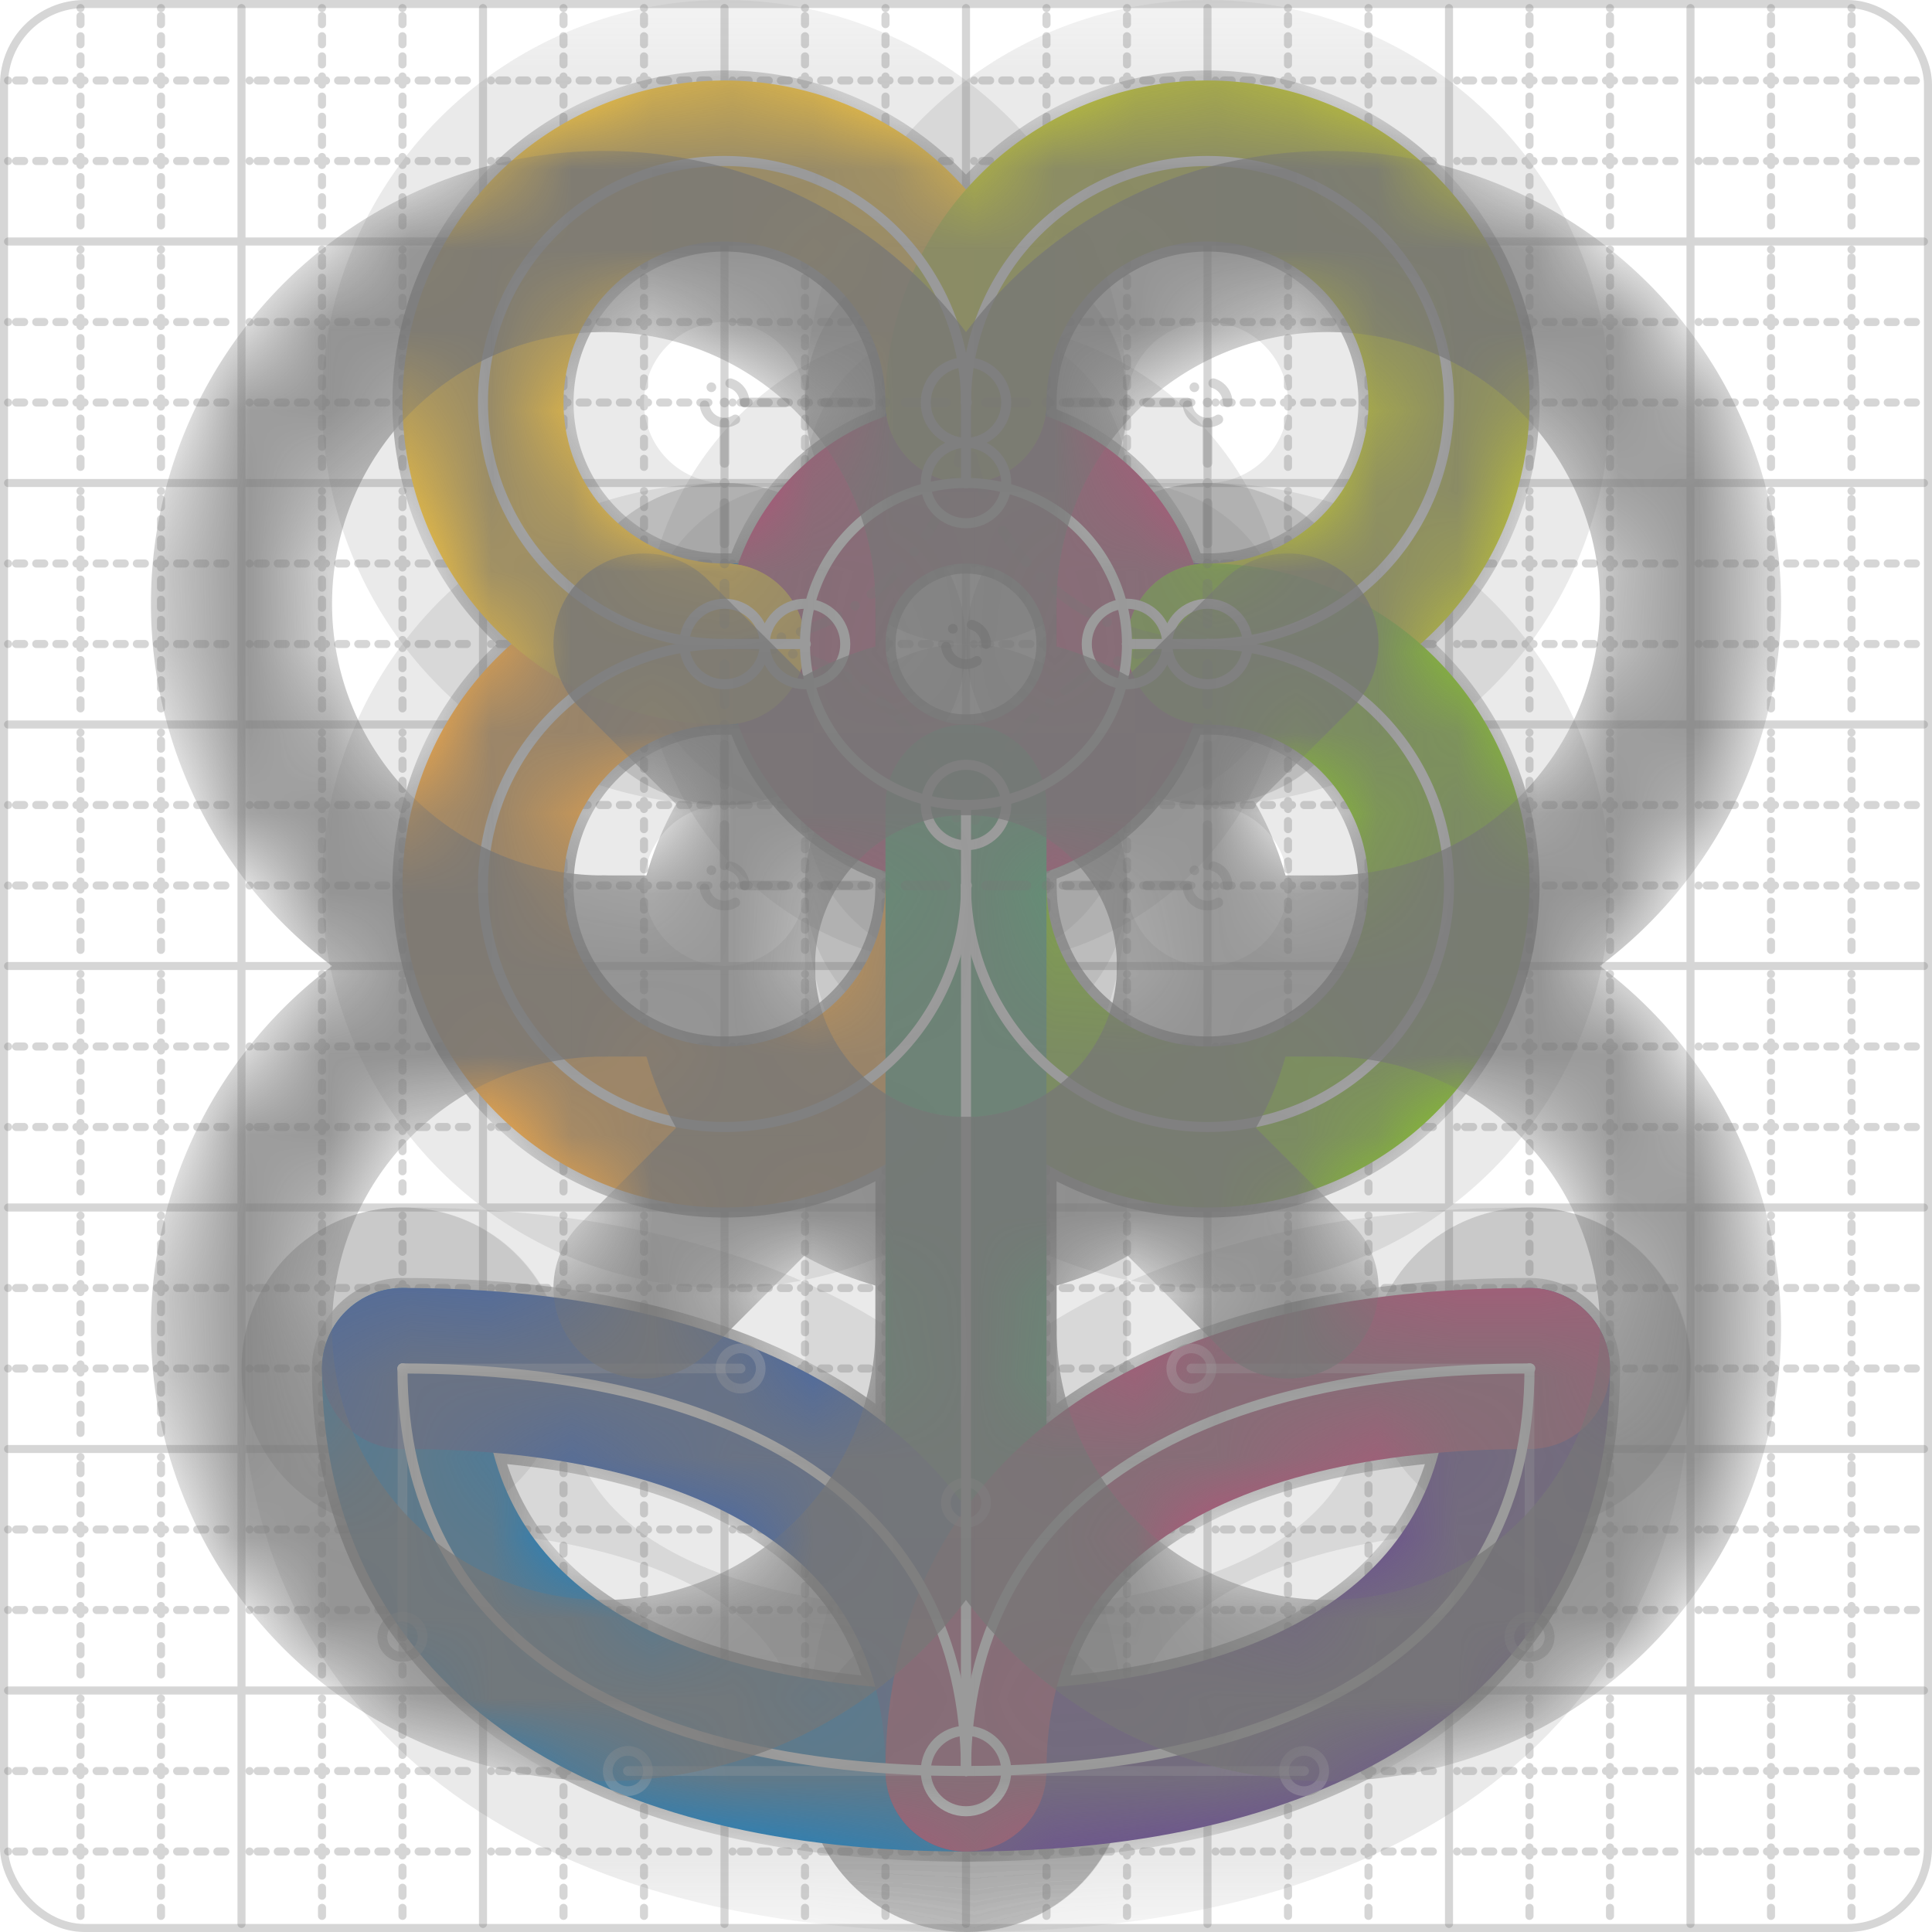 <svg xmlns="http://www.w3.org/2000/svg" width="24" height="24" viewBox="0 0 24 24" fill="none" stroke="currentColor" stroke-width="2" stroke-linecap="round" stroke-linejoin="round"><style>
  @media screen and (prefers-color-scheme: light) {
    .svg-preview-grid-rect { fill: none }
  }
  @media screen and (prefers-color-scheme: dark) {
    .svg-preview-grid-rect { fill: none }
    .svg
    .svg-preview-grid-group,
    .svg-preview-radii-group,
    .svg-preview-shadow-mask-group,
    .svg-preview-shadow-group {
      stroke: #fff;
    }
  }
</style><g class="svg-preview-grid-group" stroke-linecap="butt" stroke-width="0.1" stroke="#777" stroke-opacity="0.3"><rect class="svg-preview-grid-rect" width="23.9" height="23.9" x="0.05" y="0.05" rx="1" fill="#fff"></rect><path stroke-dasharray="0 0.1 0.1 0.15 0.1 0.15 0.1 0.15 0.1 0.15 0.1 0.15 0.1 0.15 0.1 0.15 0.1 0.15 0.1 0.15 0.1 0.15 0.1 0.15 0 0.15" stroke-width="0.1" d="M0.1 1h23.8M1 0.1v23.8M0.1 2h23.8M2 0.1v23.8M0.1 4h23.8M4 0.1v23.8M0.1 5h23.8M5 0.1v23.8M0.1 7h23.8M7 0.1v23.8M0.1 8h23.8M8 0.1v23.8M0.1 10h23.8M10 0.1v23.8M0.1 11h23.8M11 0.1v23.8M0.1 13h23.8M13 0.1v23.8M0.1 14h23.8M14 0.1v23.8M0.1 16h23.8M16 0.1v23.8M0.1 17h23.8M17 0.1v23.8M0.1 19h23.8M19 0.1v23.8M0.1 20h23.8M20 0.1v23.8M0.1 22h23.8M22 0.1v23.8M0.1 23h23.8M23 0.1v23.8"></path><path d="M0.1 3h23.8M3 0.1v23.8M0.1 6h23.8M6 0.1v23.8M0.1 9h23.8M9 0.1v23.8M0.1 12h23.8M12 0.1v23.8M0.1 15h23.8M15 0.1v23.8M0.1 18h23.8M18 0.1v23.8M0.1 21h23.8M21 0.1v23.8"></path></g><g class="svg-preview-shadow-mask-group" stroke-width="4" stroke="#777" stroke-opacity="0.15"><mask id="svg-preview-shadow-mask-0" maskUnits="userSpaceOnUse" stroke-opacity="1" stroke-width="4" stroke="#000"><rect x="0" y="0" width="24" height="24" fill="#fff" stroke="none" rx="1"></rect><path d="M9 8h.01M10 8h.01"></path></mask><mask id="svg-preview-shadow-mask-1" maskUnits="userSpaceOnUse" stroke-opacity="1" stroke-width="4" stroke="#000"><rect x="0" y="0" width="24" height="24" fill="#fff" stroke="none" rx="1"></rect><path d="M12 5h.01M12 6h.01"></path></mask><mask id="svg-preview-shadow-mask-2" maskUnits="userSpaceOnUse" stroke-opacity="1" stroke-width="4" stroke="#000"><rect x="0" y="0" width="24" height="24" fill="#fff" stroke="none" rx="1"></rect><path d="M15 8h.01M14 8h.01"></path></mask><mask id="svg-preview-shadow-mask-3" maskUnits="userSpaceOnUse" stroke-opacity="1" stroke-width="4" stroke="#000"><rect x="0" y="0" width="24" height="24" fill="#fff" stroke="none" rx="1"></rect><path d="M12 6h.01M14 8h.01M12 10h.01M10 8h.01"></path></mask><mask id="svg-preview-shadow-mask-4" maskUnits="userSpaceOnUse" stroke-opacity="1" stroke-width="4" stroke="#000"><rect x="0" y="0" width="24" height="24" fill="#fff" stroke="none" rx="1"></rect><path d="M12 11h.01M9 8h.01M12 5h.01M15 8h.01"></path></mask><mask id="svg-preview-shadow-mask-5" maskUnits="userSpaceOnUse" stroke-opacity="1" stroke-width="4" stroke="#000"><rect x="0" y="0" width="24" height="24" fill="#fff" stroke="none" rx="1"></rect><path d="M12 10h.01M12 22h.01"></path></mask><mask id="svg-preview-shadow-mask-6" maskUnits="userSpaceOnUse" stroke-opacity="1" stroke-width="4" stroke="#000"><rect x="0" y="0" width="24" height="24" fill="#fff" stroke="none" rx="1"></rect><path d="M12 22h.01M5 17h.01"></path></mask><mask id="svg-preview-shadow-mask-7" maskUnits="userSpaceOnUse" stroke-opacity="1" stroke-width="4" stroke="#000"><rect x="0" y="0" width="24" height="24" fill="#fff" stroke="none" rx="1"></rect><path d="M12 22h.01M19 17h.01"></path></mask></g><g class="svg-preview-shadow-group" stroke-width="4" stroke="#777" stroke-opacity="0.15"><path mask="url(#svg-preview-shadow-mask-0)" d="M 9 8 L 10 8"></path><path mask="url(#svg-preview-shadow-mask-1)" d="M 12 5 L 12 6"></path><path mask="url(#svg-preview-shadow-mask-2)" d="M 15 8 L 14 8"></path><path mask="url(#svg-preview-shadow-mask-3)" d="M 12 6 A2 2 0 0 1 14 8"></path><path mask="url(#svg-preview-shadow-mask-3)" d="M 14 8 A2 2 0 0 1 12 10"></path><path mask="url(#svg-preview-shadow-mask-3)" d="M 12 10 A2 2 0 0 1 10 8"></path><path mask="url(#svg-preview-shadow-mask-3)" d="M 10 8 A2 2 0 0 1 12 6"></path><path mask="url(#svg-preview-shadow-mask-4)" d="M 12 11 A3 3 0 1 1 9 8"></path><path mask="url(#svg-preview-shadow-mask-4)" d="M 9 8 A3 3 0 1 1 12 5"></path><path mask="url(#svg-preview-shadow-mask-4)" d="M 12 5 A3 3 0 1 1 15 8"></path><path mask="url(#svg-preview-shadow-mask-4)" d="M 15 8 A3 3 0 1 1 12 11"></path><path mask="url(#svg-preview-shadow-mask-5)" d="M 12 10 L 12 22"></path><path mask="url(#svg-preview-shadow-mask-6)" d="M 12 22 C7.8 22 5 20.333 5 17"></path><path mask="url(#svg-preview-shadow-mask-6)" d="M 5 17 C9.2 17 12 18.667 12 22"></path><path mask="url(#svg-preview-shadow-mask-7)" d="M 12 22 C16.2 22 19 20.333 19 17"></path><path mask="url(#svg-preview-shadow-mask-7)" d="M 19 17 C14.8 17 12 18.667 12 22"></path><path d="M9 8h.01M10 8h.01M12 5h.01M12 6h.01M15 8h.01M14 8h.01M12 10h.01M12 11h.01M12 22h.01M5 17h.01M19 17h.01"></path></g><g class="svg-preview-handles-group" stroke-width="0.12" stroke="#777" stroke-opacity="0.6"><path d="M12 22 7.8 22"></path><circle cy="22" cx="7.8" r="0.25"></circle><path d="M5 17 5 20.333"></path><circle cy="20.333" cx="5" r="0.25"></circle><path d="M5 17 9.2 17"></path><circle cy="17" cx="9.2" r="0.25"></circle><path d="M12 22 12 18.667"></path><circle cy="18.667" cx="12" r="0.25"></circle><path d="M12 22 16.2 22"></path><circle cy="22" cx="16.2" r="0.25"></circle><path d="M19 17 19 20.333"></path><circle cy="20.333" cx="19" r="0.25"></circle><path d="M19 17 14.8 17"></path><circle cy="17" cx="14.8" r="0.25"></circle><path d="M12 22 12 18.667"></path><circle cy="18.667" cx="12" r="0.25"></circle></g><g class="svg-preview-colored-path-group"><path d="M 9 8 L 10 8" stroke="#1982c4"></path><path d="M 12 5 L 12 6" stroke="#4267AC"></path><path d="M 15 8 L 14 8" stroke="#6a4c93"></path><path d="M 12 6 A2 2 0 0 1 14 8" stroke="#B55379"></path><path d="M 14 8 A2 2 0 0 1 12 10" stroke="#B55379"></path><path d="M 12 10 A2 2 0 0 1 10 8" stroke="#B55379"></path><path d="M 10 8 A2 2 0 0 1 12 6" stroke="#B55379"></path><path d="M 12 11 A3 3 0 1 1 9 8" stroke="#FFAE43"></path><path d="M 9 8 A3 3 0 1 1 12 5" stroke="#ffca3a"></path><path d="M 12 5 A3 3 0 1 1 15 8" stroke="#C5CA30"></path><path d="M 15 8 A3 3 0 1 1 12 11" stroke="#8ac926"></path><path d="M 12 10 L 12 22" stroke="#52A675"></path><path d="M 12 22 C7.8 22 5 20.333 5 17" stroke="#1982c4"></path><path d="M 5 17 C9.2 17 12 18.667 12 22" stroke="#4267AC"></path><path d="M 12 22 C16.2 22 19 20.333 19 17" stroke="#6a4c93"></path><path d="M 19 17 C14.8 17 12 18.667 12 22" stroke="#B55379"></path></g><g class="svg-preview-radii-group" stroke-width="0.12" stroke-dasharray="0 0.25 0.25" stroke="#777" stroke-opacity="0.3"><circle cy="8" cx="12" r="0.25" stroke-dasharray="0"></circle><circle cy="8" cx="12" r="2"></circle><circle cy="8" cx="12" r="0.25" stroke-dasharray="0"></circle><circle cy="8" cx="12" r="2"></circle><circle cy="8" cx="12" r="0.25" stroke-dasharray="0"></circle><circle cy="8" cx="12" r="2"></circle><circle cy="8" cx="12" r="0.25" stroke-dasharray="0"></circle><circle cy="8" cx="12" r="2"></circle><path d="M12 11 9 11 9 8"></path><circle cy="11" cx="9" r="0.25" stroke-dasharray="0"></circle><circle cy="11" cx="9" r="3"></circle><path d="M9 8 9 5 12 5"></path><circle cy="5" cx="9" r="0.25" stroke-dasharray="0"></circle><circle cy="5" cx="9" r="3"></circle><path d="M12 5 15 5 15 8"></path><circle cy="5" cx="15" r="0.25" stroke-dasharray="0"></circle><circle cy="5" cx="15" r="3"></circle><path d="M15 8 15 11 12 11"></path><circle cy="11" cx="15" r="0.25" stroke-dasharray="0"></circle><circle cy="11" cx="15" r="3"></circle></g><g class="svg-preview-control-path-marker-mask-group" stroke-width="1" stroke="#000"><mask id="svg-preview-control-path-marker-mask-0" maskUnits="userSpaceOnUse"><rect x="0" y="0" width="24" height="24" fill="#fff" stroke="none" rx="1"></rect><path d="M9 8h.01"></path><path d="M10 8h.01"></path></mask><mask id="svg-preview-control-path-marker-mask-1" maskUnits="userSpaceOnUse"><rect x="0" y="0" width="24" height="24" fill="#fff" stroke="none" rx="1"></rect><path d="M12 5h.01"></path><path d="M12 6h.01"></path></mask><mask id="svg-preview-control-path-marker-mask-2" maskUnits="userSpaceOnUse"><rect x="0" y="0" width="24" height="24" fill="#fff" stroke="none" rx="1"></rect><path d="M15 8h.01"></path><path d="M14 8h.01"></path></mask><mask id="svg-preview-control-path-marker-mask-7" maskUnits="userSpaceOnUse"><rect x="0" y="0" width="24" height="24" fill="#fff" stroke="none" rx="1"></rect><path d="M12 11h.01"></path><path d="M9 8h.01"></path></mask><mask id="svg-preview-control-path-marker-mask-8" maskUnits="userSpaceOnUse"><rect x="0" y="0" width="24" height="24" fill="#fff" stroke="none" rx="1"></rect><path d="M9 8h.01"></path><path d="M12 5h.01"></path></mask><mask id="svg-preview-control-path-marker-mask-9" maskUnits="userSpaceOnUse"><rect x="0" y="0" width="24" height="24" fill="#fff" stroke="none" rx="1"></rect><path d="M12 5h.01"></path><path d="M15 8h.01"></path></mask><mask id="svg-preview-control-path-marker-mask-10" maskUnits="userSpaceOnUse"><rect x="0" y="0" width="24" height="24" fill="#fff" stroke="none" rx="1"></rect><path d="M15 8h.01"></path><path d="M12 11h.01"></path></mask><mask id="svg-preview-control-path-marker-mask-11" maskUnits="userSpaceOnUse"><rect x="0" y="0" width="24" height="24" fill="#fff" stroke="none" rx="1"></rect><path d="M12 10h.01"></path><path d="M12 22h.01"></path></mask><mask id="svg-preview-control-path-marker-mask-12" maskUnits="userSpaceOnUse"><rect x="0" y="0" width="24" height="24" fill="#fff" stroke="none" rx="1"></rect><path d="M12 22h.01"></path><path d="M5 17h.01"></path></mask><mask id="svg-preview-control-path-marker-mask-13" maskUnits="userSpaceOnUse"><rect x="0" y="0" width="24" height="24" fill="#fff" stroke="none" rx="1"></rect><path d="M5 17h.01"></path><path d="M12 22h.01"></path></mask><mask id="svg-preview-control-path-marker-mask-14" maskUnits="userSpaceOnUse"><rect x="0" y="0" width="24" height="24" fill="#fff" stroke="none" rx="1"></rect><path d="M12 22h.01"></path><path d="M19 17h.01"></path></mask><mask id="svg-preview-control-path-marker-mask-15" maskUnits="userSpaceOnUse"><rect x="0" y="0" width="24" height="24" fill="#fff" stroke="none" rx="1"></rect><path d="M19 17h.01"></path><path d="M12 22h.01"></path></mask></g><g class="svg-preview-control-path-group" stroke="#fff" stroke-width="0.125"><path mask="url(#svg-preview-control-path-marker-mask-0)" d="M 9 8 L 10 8"></path><path mask="url(#svg-preview-control-path-marker-mask-1)" d="M 12 5 L 12 6"></path><path mask="url(#svg-preview-control-path-marker-mask-2)" d="M 15 8 L 14 8"></path><path d="M 12 6 A2 2 0 0 1 14 8"></path><path d="M 14 8 A2 2 0 0 1 12 10"></path><path d="M 12 10 A2 2 0 0 1 10 8"></path><path d="M 10 8 A2 2 0 0 1 12 6"></path><path mask="url(#svg-preview-control-path-marker-mask-7)" d="M 12 11 A3 3 0 1 1 9 8"></path><path mask="url(#svg-preview-control-path-marker-mask-8)" d="M 9 8 A3 3 0 1 1 12 5"></path><path mask="url(#svg-preview-control-path-marker-mask-9)" d="M 12 5 A3 3 0 1 1 15 8"></path><path mask="url(#svg-preview-control-path-marker-mask-10)" d="M 15 8 A3 3 0 1 1 12 11"></path><path mask="url(#svg-preview-control-path-marker-mask-11)" d="M 12 10 L 12 22"></path><path mask="url(#svg-preview-control-path-marker-mask-12)" d="M 12 22 C7.8 22 5 20.333 5 17"></path><path mask="url(#svg-preview-control-path-marker-mask-13)" d="M 5 17 C9.2 17 12 18.667 12 22"></path><path mask="url(#svg-preview-control-path-marker-mask-14)" d="M 12 22 C16.2 22 19 20.333 19 17"></path><path mask="url(#svg-preview-control-path-marker-mask-15)" d="M 19 17 C14.8 17 12 18.667 12 22"></path></g><g class="svg-preview-control-path-marker-group" stroke="#fff" stroke-width="0.125"><path d="M9 8h.01M10 8h.01M12 5h.01M12 6h.01M15 8h.01M14 8h.01M12 11h.01M9 8h.01M9 8h.01M12 5h.01M12 5h.01M15 8h.01M15 8h.01M12 11h.01M12 10h.01M12 22h.01M12 22h.01M5 17h.01M5 17h.01M12 22h.01M12 22h.01M19 17h.01M19 17h.01M12 22h.01"></path><circle cx="9" cy="8" r="0.5"></circle><circle cx="10" cy="8" r="0.5"></circle><circle cx="12" cy="5" r="0.5"></circle><circle cx="12" cy="6" r="0.5"></circle><circle cx="15" cy="8" r="0.5"></circle><circle cx="14" cy="8" r="0.5"></circle><circle cx="12" cy="10" r="0.5"></circle><circle cx="12" cy="22" r="0.5"></circle></g><g class="svg-preview-handles-group" stroke-width="0.12" stroke="#FFF" stroke-opacity="0.3"><path d="M12 22 7.8 22"></path><circle cy="22" cx="7.8" r="0.25"></circle><path d="M5 17 5 20.333"></path><circle cy="20.333" cx="5" r="0.25"></circle><path d="M5 17 9.2 17"></path><circle cy="17" cx="9.2" r="0.25"></circle><path d="M12 22 12 18.667"></path><circle cy="18.667" cx="12" r="0.25"></circle><path d="M12 22 16.2 22"></path><circle cy="22" cx="16.2" r="0.25"></circle><path d="M19 17 19 20.333"></path><circle cy="20.333" cx="19" r="0.25"></circle><path d="M19 17 14.8 17"></path><circle cy="17" cx="14.8" r="0.25"></circle><path d="M12 22 12 18.667"></path><circle cy="18.667" cx="12" r="0.25"></circle></g><defs xmlns="http://www.w3.org/2000/svg"><pattern id="pattern-:Rp:" width=".1" height=".1" patternUnits="userSpaceOnUse" patternTransform="rotate(45 50 50)"><line stroke="#777" stroke-width="0.1" y2="1"></line><line stroke="#777" stroke-width="0.1" y2="1"></line></pattern></defs><mask id="svg-preview-backdrop-mask-:Rp:" maskUnits="userSpaceOnUse"><g stroke="#fff"><circle cx="12" cy="12" r="3"></circle><path d="M12 16.5A4.5 4.5 0 1 1 7.5 12 4.5 4.5 0 1 1 12 7.5a4.5 4.5 0 1 1 4.5 4.5 4.5 4.5 0 1 1-4.5 4.5"></path><path d="M12 7.5V9"></path><path d="M7.5 12H9"></path><path d="M16.5 12H15"></path><path d="M12 16.5V15"></path><path d="m8 8 1.88 1.88"></path><path d="M14.12 9.88 16 8"></path><path d="m8 16 1.88-1.88"></path><path d="M14.12 14.12 16 16"></path></g><g>   <path d="M9 8h1" />   <path d="M12 5v1" />   <path d="M15 8h-1" />   <circle cx="12" cy="8" r="2" />   <path d="M12 11a3 3 0 1 1-3-3 3 3 0 1 1 3-3 3 3 0 1 1 3 3 3 3 0 1 1-3 3" />   <path d="M12 10v12" />   <path d="M12 22c-4.2 0-7-1.667-7-5 4.2 0 7 1.667 7 5" />   <path d="M12 22c4.2 0 7-1.667 7-5-4.2 0-7 1.667-7 5" />  </g></mask><mask id="svg-preview-backdrop-mask-outline-:Rp:" maskUnits="userSpaceOnUse"><rect x="0" y="0" width="24" height="24" fill="#fff" stroke="none"></rect><g stroke-width="1.75"><circle cx="12" cy="12" r="3"></circle><path d="M12 16.5A4.5 4.5 0 1 1 7.5 12 4.5 4.5 0 1 1 12 7.5a4.5 4.5 0 1 1 4.5 4.5 4.5 4.5 0 1 1-4.5 4.5"></path><path d="M12 7.5V9"></path><path d="M7.5 12H9"></path><path d="M16.5 12H15"></path><path d="M12 16.5V15"></path><path d="m8 8 1.88 1.88"></path><path d="M14.12 9.88 16 8"></path><path d="m8 16 1.88-1.88"></path><path d="M14.12 14.12 16 16"></path></g></mask><g mask="url(#svg-preview-backdrop-mask-:Rp:)"><rect x="0" y="0" width="24" height="24" opacity="0.5" fill="url(#pattern-:Rp:)" stroke="none"></rect><g stroke="#777" stroke-width="2.25" opacity="0.75">   <path d="M9 8h1" />   <path d="M12 5v1" />   <path d="M15 8h-1" />   <circle cx="12" cy="8" r="2" />   <path d="M12 11a3 3 0 1 1-3-3 3 3 0 1 1 3-3 3 3 0 1 1 3 3 3 3 0 1 1-3 3" />   <path d="M12 10v12" />   <path d="M12 22c-4.2 0-7-1.667-7-5 4.2 0 7 1.667 7 5" />   <path d="M12 22c4.2 0 7-1.667 7-5-4.2 0-7 1.667-7 5" />  </g><g stroke="#777" stroke-width="2.25" opacity="0.75" mask="url(#svg-preview-backdrop-mask-outline-:Rp:)"><circle cx="12" cy="12" r="3"></circle><path d="M12 16.5A4.5 4.5 0 1 1 7.5 12 4.5 4.5 0 1 1 12 7.5a4.5 4.5 0 1 1 4.5 4.5 4.5 4.5 0 1 1-4.5 4.5"></path><path d="M12 7.5V9"></path><path d="M7.5 12H9"></path><path d="M16.5 12H15"></path><path d="M12 16.5V15"></path><path d="m8 8 1.88 1.88"></path><path d="M14.12 9.88 16 8"></path><path d="m8 16 1.88-1.88"></path><path d="M14.12 14.12 16 16"></path></g></g></svg>